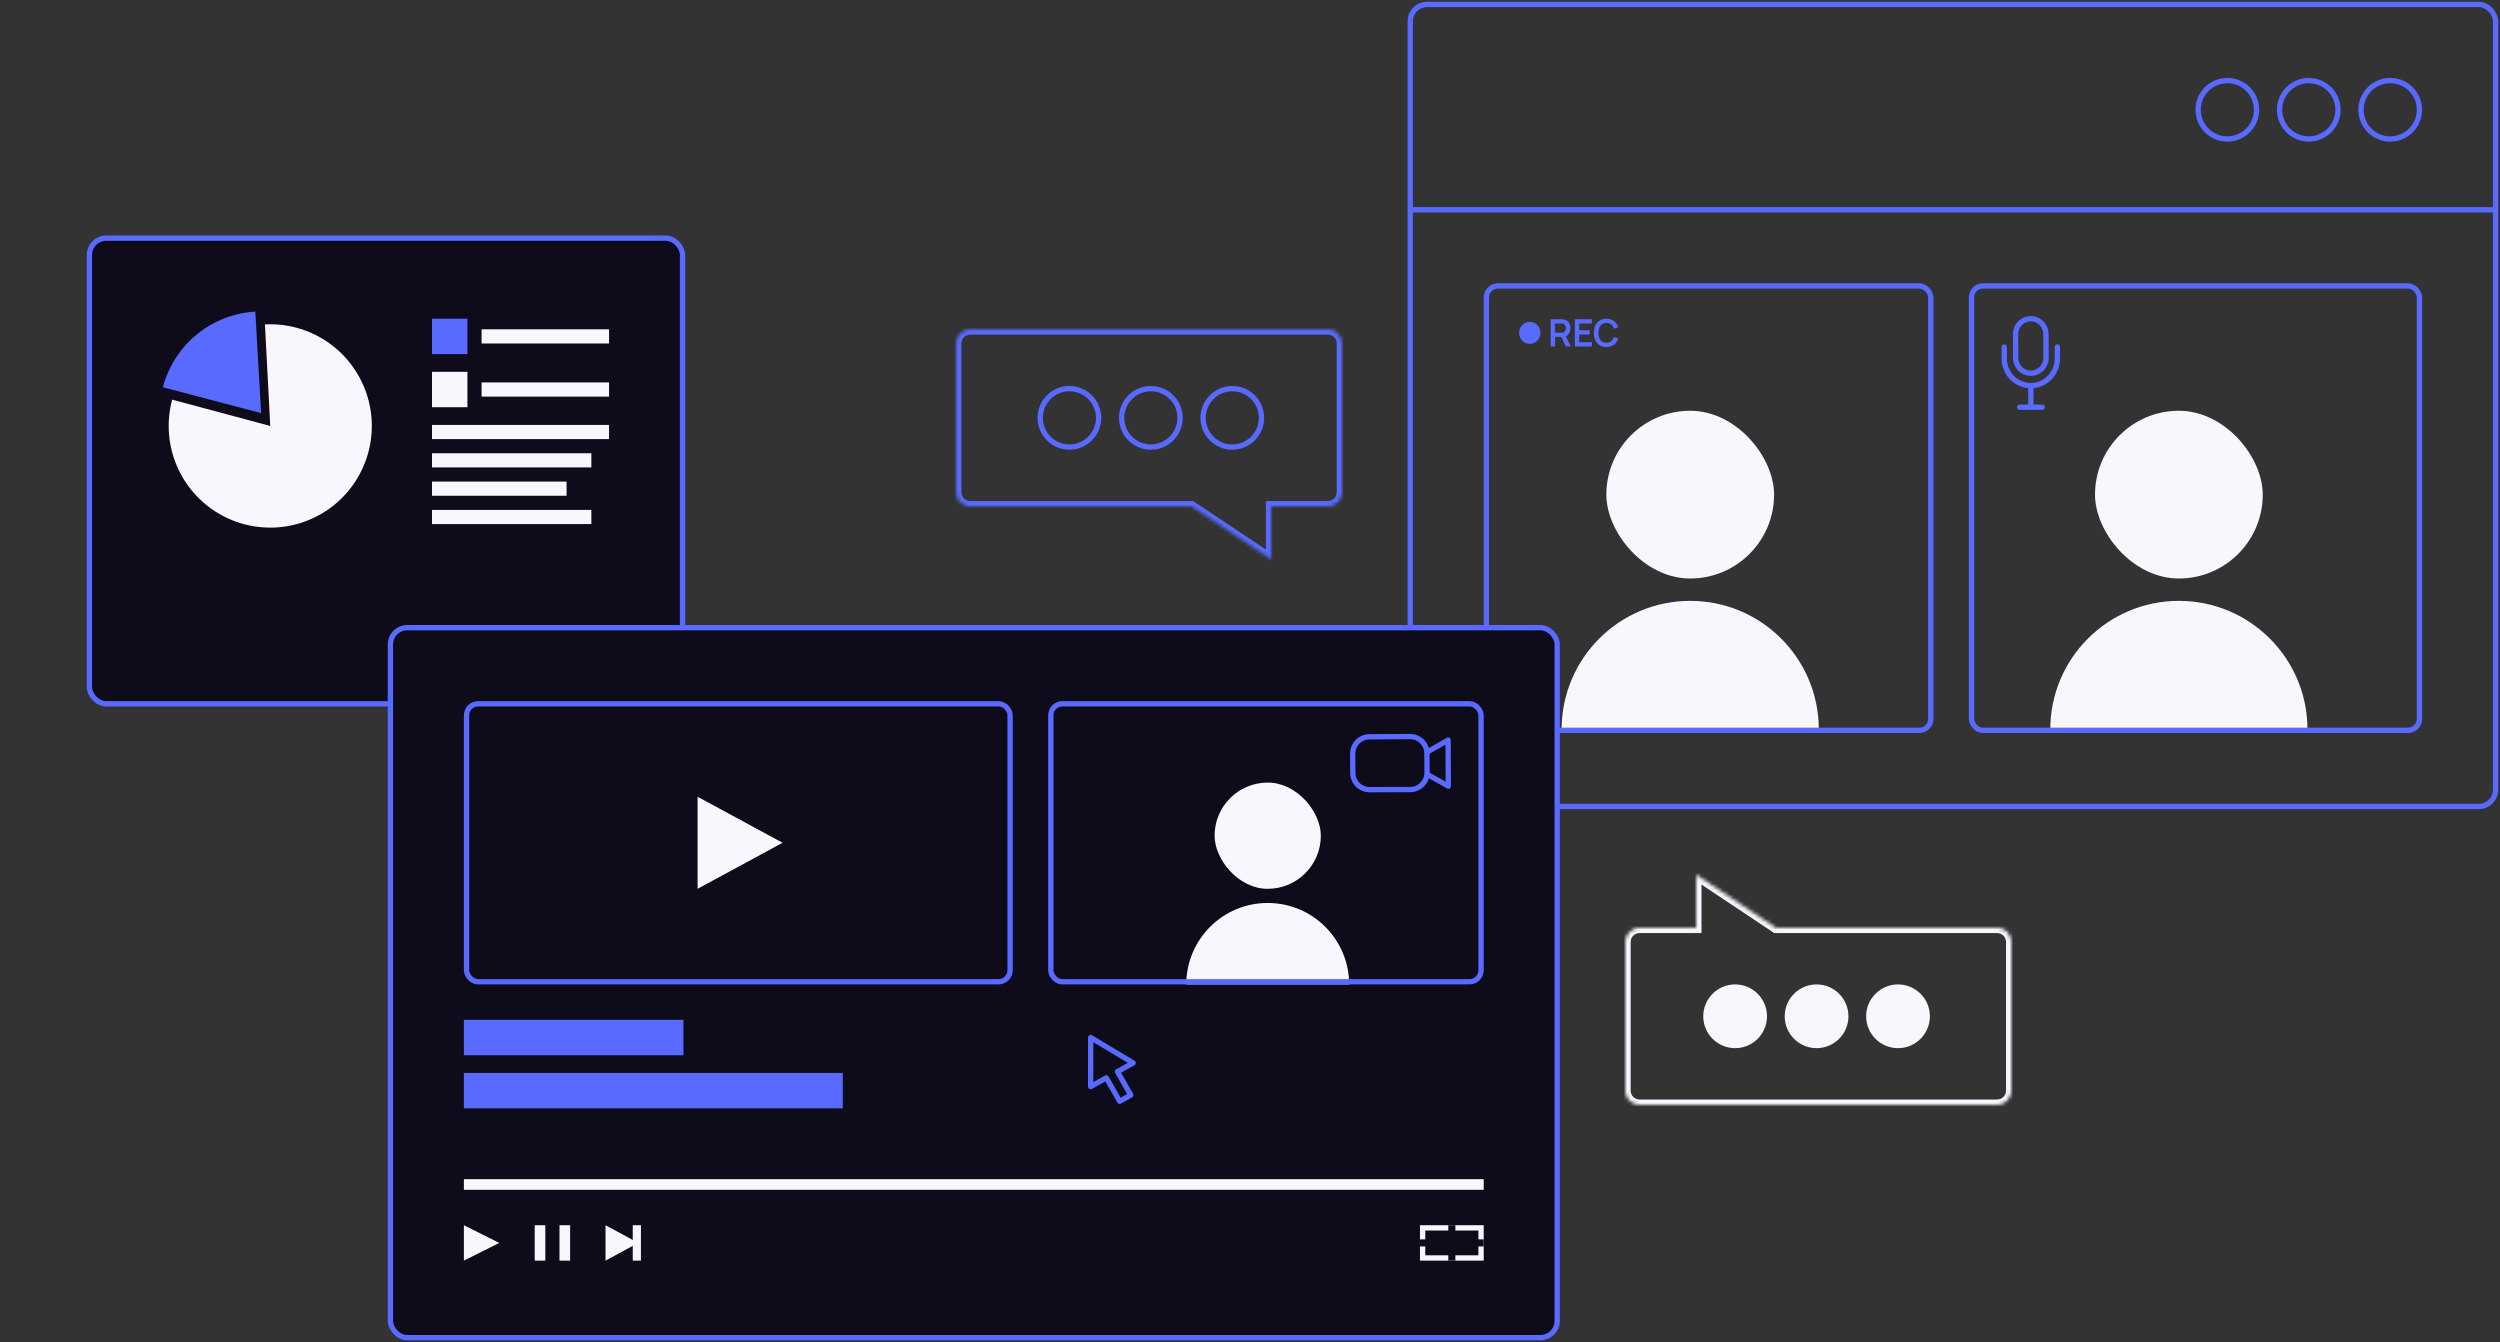 <svg width="706" height="379" viewBox="0 0 706 379" fill="none" xmlns="http://www.w3.org/2000/svg">
<rect x="0" y="0" width="706" height="379" fill="#333333" stroke="none"/>
<path d="M513.632 206H441C441 185.944 457.259 169.685 477.316 169.685C497.372 169.685 513.632 185.944 513.632 206Z" fill="#F9F6FE"/>
<rect x="453.633" y="116" width="47.368" height="47.368" rx="23.684" fill="#F9F6FE"/>
<rect x="419.75" y="80.75" width="125.5" height="125.5" rx="3.25" stroke="#586AFF" stroke-width="1.5"/>
<rect x="25.25" y="67.25" width="167.5" height="131.5" rx="4.75" fill="#0E0C1A" stroke="#586AFF" stroke-width="1.5"/>
<rect x="398.25" y="1.25" width="306.5" height="226.5" rx="4.75" stroke="#586AFF" stroke-width="1.5"/>
<rect x="110.25" y="177.25" width="329.5" height="200.5" rx="4.75" fill="#0E0C1A" stroke="#586AFF" stroke-width="1.5"/>
<path d="M403.027 218.67L409 222L408.943 209L403 212.396" fill="#0E0C1A"/>
<path d="M403.027 218.67L409 222L408.943 209L403 212.396" stroke="#586AFF" stroke-width="1.5" stroke-linecap="round" stroke-linejoin="round"/>
<path d="M398.207 208C399.406 207.992 400.562 208.44 401.444 209.256C402.327 210.072 402.87 211.194 402.963 212.396L403 218.15C403.005 218.778 402.887 219.401 402.652 219.983C402.418 220.566 402.072 221.096 401.633 221.543C401.195 221.99 400.673 222.347 400.098 222.591C399.523 222.835 398.905 222.962 398.281 222.965L386.815 223C386.19 223.007 385.57 222.889 384.991 222.654C384.412 222.419 383.884 222.07 383.44 221.628C382.995 221.187 382.641 220.66 382.4 220.08C382.158 219.5 382.033 218.878 382.031 218.249L382 212.886C381.993 212.257 382.11 211.633 382.343 211.05C382.578 210.467 382.923 209.935 383.362 209.489C383.801 209.041 384.323 208.684 384.899 208.441C385.476 208.198 386.095 208.072 386.719 208.071L398.207 208Z" fill="#0E0C1A" stroke="#586AFF" stroke-width="1.5" stroke-linecap="round" stroke-linejoin="round"/>
<path d="M319.887 300.111L320 300.18L315.564 302.639L319.339 309.243L316.197 311L312.425 304.385L308 306.847L308.005 293L319.887 300.111Z" fill="#0E0C1A" stroke="#586AFF" stroke-width="1.5" stroke-linecap="round" stroke-linejoin="round"/>
<line x1="399" y1="59.25" x2="704" y2="59.25" stroke="#586AFF" stroke-width="1.5"/>
<circle cx="629" cy="31" r="8.25" stroke="#586AFF" stroke-width="1.5"/>
<circle cx="652" cy="31" r="8.25" stroke="#586AFF" stroke-width="1.5"/>
<circle cx="675" cy="31" r="8.25" stroke="#586AFF" stroke-width="1.5"/>
<circle cx="302" cy="118" r="8.25" stroke="#586AFF" stroke-width="1.5"/>
<circle cx="325" cy="118" r="8.25" stroke="#586AFF" stroke-width="1.5"/>
<circle cx="348" cy="118" r="8.25" stroke="#586AFF" stroke-width="1.5"/>
<circle cx="536" cy="287" r="9" transform="rotate(180 536 287)" fill="#F9F6FE"/>
<circle cx="513" cy="287" r="9" transform="rotate(180 513 287)" fill="#F9F6FE"/>
<circle cx="490" cy="287" r="9" transform="rotate(180 490 287)" fill="#F9F6FE"/>
<path d="M453.653 98C452.909 98 452.272 97.833 451.742 97.499C451.211 97.161 450.803 96.692 450.517 96.091C450.235 95.49 450.094 94.793 450.094 94C450.094 93.207 450.235 92.51 450.517 91.909C450.803 91.308 451.211 90.841 451.742 90.507C452.272 90.169 452.909 90 453.653 90C454.511 90 455.226 90.222 455.797 90.667C456.369 91.108 456.77 91.703 457.001 92.453L455.746 92.811C455.601 92.309 455.355 91.918 455.007 91.637C454.659 91.353 454.208 91.211 453.653 91.211C453.154 91.211 452.737 91.326 452.403 91.557C452.072 91.788 451.823 92.114 451.654 92.533C451.489 92.949 451.404 93.438 451.401 94C451.401 94.562 451.484 95.052 451.649 95.472C451.818 95.888 452.069 96.212 452.403 96.443C452.737 96.674 453.154 96.789 453.653 96.789C454.208 96.789 454.659 96.647 455.007 96.363C455.355 96.078 455.601 95.687 455.746 95.189L457.001 95.547C456.77 96.297 456.369 96.894 455.797 97.339C455.226 97.78 454.511 98 453.653 98Z" fill="#586AFF"/>
<path d="M444.727 97.84V90.16H449.531V91.365H445.972V93.259H448.911V94.464H445.972V96.635H449.531V97.84H444.727Z" fill="#586AFF"/>
<path d="M437.906 97.84V90.16H440.98C441.053 90.16 441.146 90.164 441.259 90.171C441.373 90.174 441.478 90.185 441.574 90.203C442.005 90.27 442.36 90.418 442.639 90.645C442.921 90.873 443.129 91.161 443.264 91.51C443.402 91.854 443.47 92.238 443.47 92.662C443.47 93.287 443.317 93.826 443.011 94.278C442.704 94.725 442.234 95.003 441.6 95.109L441.068 95.157H439.151V97.84H437.906ZM442.179 97.84L440.712 94.715L441.977 94.427L443.589 97.84H442.179ZM439.151 93.957H440.929C440.997 93.957 441.075 93.954 441.161 93.947C441.247 93.94 441.326 93.925 441.399 93.904C441.605 93.851 441.767 93.757 441.884 93.621C442.005 93.486 442.089 93.334 442.138 93.163C442.189 92.992 442.215 92.825 442.215 92.662C442.215 92.498 442.189 92.331 442.138 92.16C442.089 91.986 442.005 91.831 441.884 91.696C441.767 91.561 441.605 91.467 441.399 91.413C441.326 91.392 441.247 91.38 441.161 91.376C441.075 91.369 440.997 91.365 440.929 91.365H439.151V93.957Z" fill="#586AFF"/>
<ellipse cx="432.014" cy="94" rx="3.014" ry="3.111" fill="#586AFF"/>
<mask id="path-25-inside-1_1_5239" fill="white">
<path fill-rule="evenodd" clip-rule="evenodd" d="M274 93C271.791 93 270 94.791 270 97V139C270 141.209 271.791 143 274 143H336.5L359 158V143H375C377.209 143 379 141.209 379 139V97C379 94.791 377.209 93 375 93H274Z"/>
</mask>
<path d="M336.5 143L337.332 141.752L336.954 141.5H336.5V143ZM359 158L358.168 159.248L360.5 160.803V158H359ZM359 143V141.5H357.5V143H359ZM271.5 97C271.5 95.619 272.619 94.5 274 94.5V91.5C270.962 91.5 268.5 93.962 268.5 97H271.5ZM271.5 139V97H268.5V139H271.5ZM274 141.5C272.619 141.5 271.5 140.381 271.5 139H268.5C268.5 142.038 270.962 144.5 274 144.5V141.5ZM336.5 141.5H274V144.5H336.5V141.5ZM359.832 156.752L337.332 141.752L335.668 144.248L358.168 159.248L359.832 156.752ZM357.5 143V158H360.5V143H357.5ZM375 141.5H359V144.5H375V141.5ZM377.5 139C377.5 140.381 376.381 141.5 375 141.5V144.5C378.038 144.5 380.5 142.038 380.5 139H377.5ZM377.5 97V139H380.5V97H377.5ZM375 94.5C376.381 94.5 377.5 95.619 377.5 97H380.5C380.5 93.962 378.038 91.5 375 91.5V94.5ZM274 94.5H375V91.5H274V94.5Z" fill="#586AFF" mask="url(#path-25-inside-1_1_5239)"/>
<mask id="path-27-inside-2_1_5239" fill="white">
<path fill-rule="evenodd" clip-rule="evenodd" d="M564 312C566.209 312 568 310.209 568 308V266C568 263.791 566.209 262 564 262H501.5L479 247V262H463C460.791 262 459 263.791 459 266V308C459 310.209 460.791 312 463 312H564Z"/>
</mask>
<path d="M501.5 262L500.668 263.248L501.046 263.5H501.5V262ZM479 247L479.832 245.752L477.5 244.197V247H479ZM479 262V263.5H480.5V262H479ZM566.5 308C566.5 309.381 565.381 310.5 564 310.5V313.5C567.038 313.5 569.5 311.038 569.5 308H566.5ZM566.5 266V308H569.5V266H566.5ZM564 263.5C565.381 263.5 566.5 264.619 566.5 266H569.5C569.5 262.962 567.038 260.5 564 260.5V263.5ZM501.5 263.5H564V260.5H501.5V263.5ZM478.168 248.248L500.668 263.248L502.332 260.752L479.832 245.752L478.168 248.248ZM480.5 262V247H477.5V262H480.5ZM463 263.5H479V260.5H463V263.5ZM460.5 266C460.5 264.619 461.619 263.5 463 263.5V260.5C459.962 260.5 457.5 262.962 457.5 266H460.5ZM460.5 308V266H457.5V308H460.5ZM463 310.5C461.619 310.5 460.5 309.381 460.5 308H457.5C457.5 311.038 459.962 313.5 463 313.5V310.5ZM564 310.5H463V313.5H564V310.5Z" fill="#F9F6FE" mask="url(#path-27-inside-2_1_5239)"/>
<path d="M651.632 206H579C579 185.944 595.259 169.685 615.316 169.685C635.372 169.685 651.632 185.944 651.632 206Z" fill="#F9F6FE"/>
<rect x="591.633" y="116" width="47.368" height="47.368" rx="23.684" fill="#F9F6FE"/>
<path d="M381 278H335C335 265.297 345.297 255 358 255C370.703 255 381 265.297 381 278Z" fill="#F9F6FE"/>
<rect x="343" y="221" width="30" height="30" rx="15" fill="#F9F6FE"/>
<rect x="131.75" y="198.75" width="153.5" height="78.5" rx="3.25" stroke="#586AFF" stroke-width="1.5"/>
<rect x="296.75" y="198.75" width="121.5" height="78.5" rx="3.25" stroke="#586AFF" stroke-width="1.5"/>
<rect x="556.75" y="80.75" width="126.5" height="125.5" rx="3.25" stroke="#586AFF" stroke-width="1.5"/>
<path d="M221 238L197 225V251L221 238L197 225V251L221 238Z" fill="#F9F6FE"/>
<path d="M141 351L131 346V356L141 351L131 346V356L141 351Z" fill="#F9F6FE"/>
<rect x="131" y="288" width="62" height="10" fill="#586AFF"/>
<rect x="131" y="303" width="107" height="10" fill="#586AFF"/>
<rect x="131" y="333" width="288" height="3" fill="#F9F6FE"/>
<rect x="151" y="346" width="3" height="10" fill="#F9F6FE"/>
<rect x="158" y="346" width="3" height="10" fill="#F9F6FE"/>
<path d="M180.231 351L171 346V356L180.231 351L171 346V356L180.231 351Z" fill="#F9F6FE"/>
<rect x="178.688" y="346" width="2.308" height="10" fill="#F9F6FE"/>
<path d="M577.8 100.971L577.05 100.973L577.05 100.979L577.8 100.971ZM576.561 104.096L577.1 104.618L577.101 104.617L576.561 104.096ZM575.165 105.058L574.87 104.368L574.869 104.369L575.165 105.058ZM573.513 105.399L573.513 104.649L573.511 104.649L573.513 105.399ZM571.86 105.066L571.567 105.756L571.569 105.757L571.86 105.066ZM569.529 102.676L570.225 102.397L570.225 102.397L569.529 102.676ZM569.209 100.988L569.959 100.992L569.959 100.986L569.209 100.988ZM569.191 94.353L568.441 94.347L568.441 94.355L569.191 94.353ZM570.456 91.276L569.922 90.749L569.921 90.75L570.456 91.276ZM573.479 90L573.48 90.75L573.48 90.75L573.479 90ZM577.782 94.335L578.532 94.333L578.532 94.327L577.782 94.335ZM566.75 97.988C566.75 97.574 566.414 97.238 566 97.239C565.585 97.239 565.25 97.575 565.25 97.989L566.75 97.988ZM566.002 101.256L565.252 101.256L565.252 101.257L566.002 101.256ZM568.206 106.662L568.741 106.136L568.74 106.136L568.206 106.662ZM570.64 108.317L570.348 109.008L570.349 109.008L570.64 108.317ZM573.511 108.895L573.512 109.645L573.512 109.645L573.511 108.895ZM576.38 108.309L576.673 108.999L576.673 108.999L576.38 108.309ZM578.811 106.647L579.348 107.171L579.348 107.171L578.811 106.647ZM580.433 104.163L579.738 103.882L579.738 103.882L580.433 104.163ZM581 101.234L580.25 101.235L580.25 101.235L581 101.234ZM581.748 97.967C581.748 97.553 581.412 97.217 580.998 97.217C580.584 97.217 580.248 97.553 580.248 97.968L581.748 97.967ZM574.262 108.892C574.26 108.478 573.923 108.143 573.509 108.145C573.094 108.147 572.76 108.484 572.762 108.898L574.262 108.892ZM572.786 115C572.788 115.414 573.125 115.748 573.539 115.747C573.953 115.745 574.288 115.408 574.286 114.994L572.786 115ZM570.332 114.25C569.918 114.251 569.582 114.587 569.583 115.001C569.583 115.415 569.92 115.751 570.334 115.75L570.332 114.25ZM576.718 115.742C577.132 115.741 577.467 115.405 577.467 114.991C577.466 114.577 577.13 114.241 576.716 114.242L576.718 115.742ZM577.05 100.979C577.055 101.46 576.967 101.937 576.79 102.383L578.184 102.937C578.433 102.31 578.558 101.639 578.55 100.962L577.05 100.979ZM576.79 102.383C576.613 102.829 576.351 103.234 576.022 103.575L577.101 104.617C577.567 104.135 577.935 103.563 578.184 102.937L576.79 102.383ZM576.023 103.574C575.692 103.915 575.301 104.185 574.87 104.368L575.459 105.748C576.074 105.485 576.632 105.101 577.1 104.618L576.023 103.574ZM574.869 104.369C574.439 104.553 573.978 104.648 573.513 104.649L573.514 106.149C574.182 106.148 574.845 106.012 575.461 105.747L574.869 104.369ZM573.511 104.649C573.045 104.65 572.584 104.557 572.151 104.374L571.569 105.757C572.185 106.016 572.846 106.151 573.515 106.149L573.511 104.649ZM572.153 104.375C571.72 104.192 571.327 103.924 570.997 103.585L569.922 104.632C570.392 105.114 570.952 105.495 571.567 105.756L572.153 104.375ZM570.997 103.585C570.665 103.245 570.403 102.842 570.225 102.397L568.832 102.955C569.084 103.581 569.454 104.15 569.922 104.632L570.997 103.585ZM570.225 102.397C570.046 101.952 569.956 101.475 569.959 100.992L568.459 100.984C568.455 101.659 568.581 102.329 568.833 102.955L570.225 102.397ZM569.959 100.986L569.941 94.35L568.441 94.355L568.459 100.99L569.959 100.986ZM569.941 94.358C569.947 93.395 570.326 92.477 570.99 91.802L569.921 90.75C568.98 91.706 568.45 92.999 568.441 94.347L569.941 94.358ZM570.99 91.803C571.655 91.128 572.55 90.752 573.48 90.75L573.477 89.25C572.141 89.252 570.864 89.794 569.922 90.749L570.99 91.803ZM573.48 90.75C574.41 90.748 575.306 91.121 575.973 91.792L577.037 90.736C576.092 89.783 574.812 89.247 573.477 89.25L573.48 90.75ZM575.973 91.792C576.64 92.464 577.022 93.38 577.032 94.343L578.532 94.327C578.518 92.979 577.982 91.688 577.037 90.736L575.973 91.792ZM577.032 94.337L577.05 100.973L578.55 100.969L578.532 94.333L577.032 94.337ZM565.25 97.989L565.252 101.256L566.752 101.256L566.75 97.988L565.25 97.989ZM565.252 101.257C565.253 102.358 565.468 103.449 565.882 104.466L567.271 103.9C566.93 103.062 566.753 102.163 566.752 101.255L565.252 101.257ZM565.882 104.466C566.296 105.483 566.905 106.409 567.671 107.188L568.74 106.136C568.112 105.497 567.612 104.737 567.271 103.9L565.882 104.466ZM567.67 107.187C568.436 107.968 569.348 108.586 570.348 109.008L570.932 107.626C570.113 107.28 569.368 106.775 568.741 106.136L567.67 107.187ZM570.349 109.008C571.352 109.43 572.426 109.647 573.512 109.645L573.51 108.145C572.626 108.146 571.749 107.97 570.931 107.625L570.349 109.008ZM573.512 109.645C574.598 109.643 575.671 109.424 576.673 108.999L576.087 107.618C575.27 107.965 574.395 108.143 573.509 108.145L573.512 109.645ZM576.673 108.999C577.674 108.574 578.583 107.953 579.348 107.171L578.275 106.122C577.648 106.763 576.905 107.271 576.087 107.619L576.673 108.999ZM579.348 107.171C580.111 106.389 580.717 105.463 581.128 104.443L579.738 103.882C579.399 104.72 578.901 105.481 578.275 106.123L579.348 107.171ZM581.128 104.443C581.54 103.425 581.751 102.335 581.75 101.234L580.25 101.235C580.251 102.143 580.077 103.043 579.738 103.882L581.128 104.443ZM581.75 101.234L581.748 97.967L580.248 97.968L580.25 101.235L581.75 101.234ZM572.762 108.898L572.786 115L574.286 114.994L574.262 108.892L572.762 108.898ZM570.334 115.75L576.718 115.742L576.716 114.242L570.332 114.25L570.334 115.75Z" fill="#586AFF"/>
<rect x="401.75" y="346.75" width="16.5" height="8.5" stroke="#F9F6FE" stroke-width="1.5"/>
<rect x="409" y="346" width="2" height="10" fill="#0E0C1A"/>
<rect x="419" y="350" width="2" height="18" transform="rotate(90 419 350)" fill="#0E0C1A"/>
<path d="M48.615 112.859C47.047 118.715 47.372 124.918 49.543 130.578C51.713 136.239 55.618 141.066 60.698 144.368C65.778 147.67 71.771 149.278 77.82 148.961C83.868 148.643 89.661 146.417 94.368 142.602C99.076 138.786 102.455 133.577 104.023 127.72C105.59 121.864 105.266 115.661 103.095 110.001C100.924 104.34 97.019 99.513 91.94 96.211C86.86 92.909 80.866 91.301 74.818 91.618L76.319 120.29L48.615 112.859Z" fill="#F9F6FE"/>
<path d="M72.1 88C66.053 88.347 60.271 90.6 55.582 94.439C50.894 98.277 47.539 103.503 46 109.367L73.739 116.664L72.1 88Z" fill="#586AFF"/>
<rect x="122" y="120" width="50" height="4" fill="#F9F6FE"/>
<rect x="122" y="128" width="45" height="4" fill="#F9F6FE"/>
<rect x="122" y="136" width="38" height="4" fill="#F9F6FE"/>
<rect x="122" y="144" width="45" height="4" fill="#F9F6FE"/>
<rect x="136" y="93" width="36" height="4" fill="#F9F6FE"/>
<rect x="122" y="90" width="10" height="10" fill="#586AFF"/>
<rect x="136" y="108" width="36" height="4" fill="#F9F6FE"/>
<rect x="122" y="105" width="10" height="10" fill="#F9F6FE"/>
</svg>
